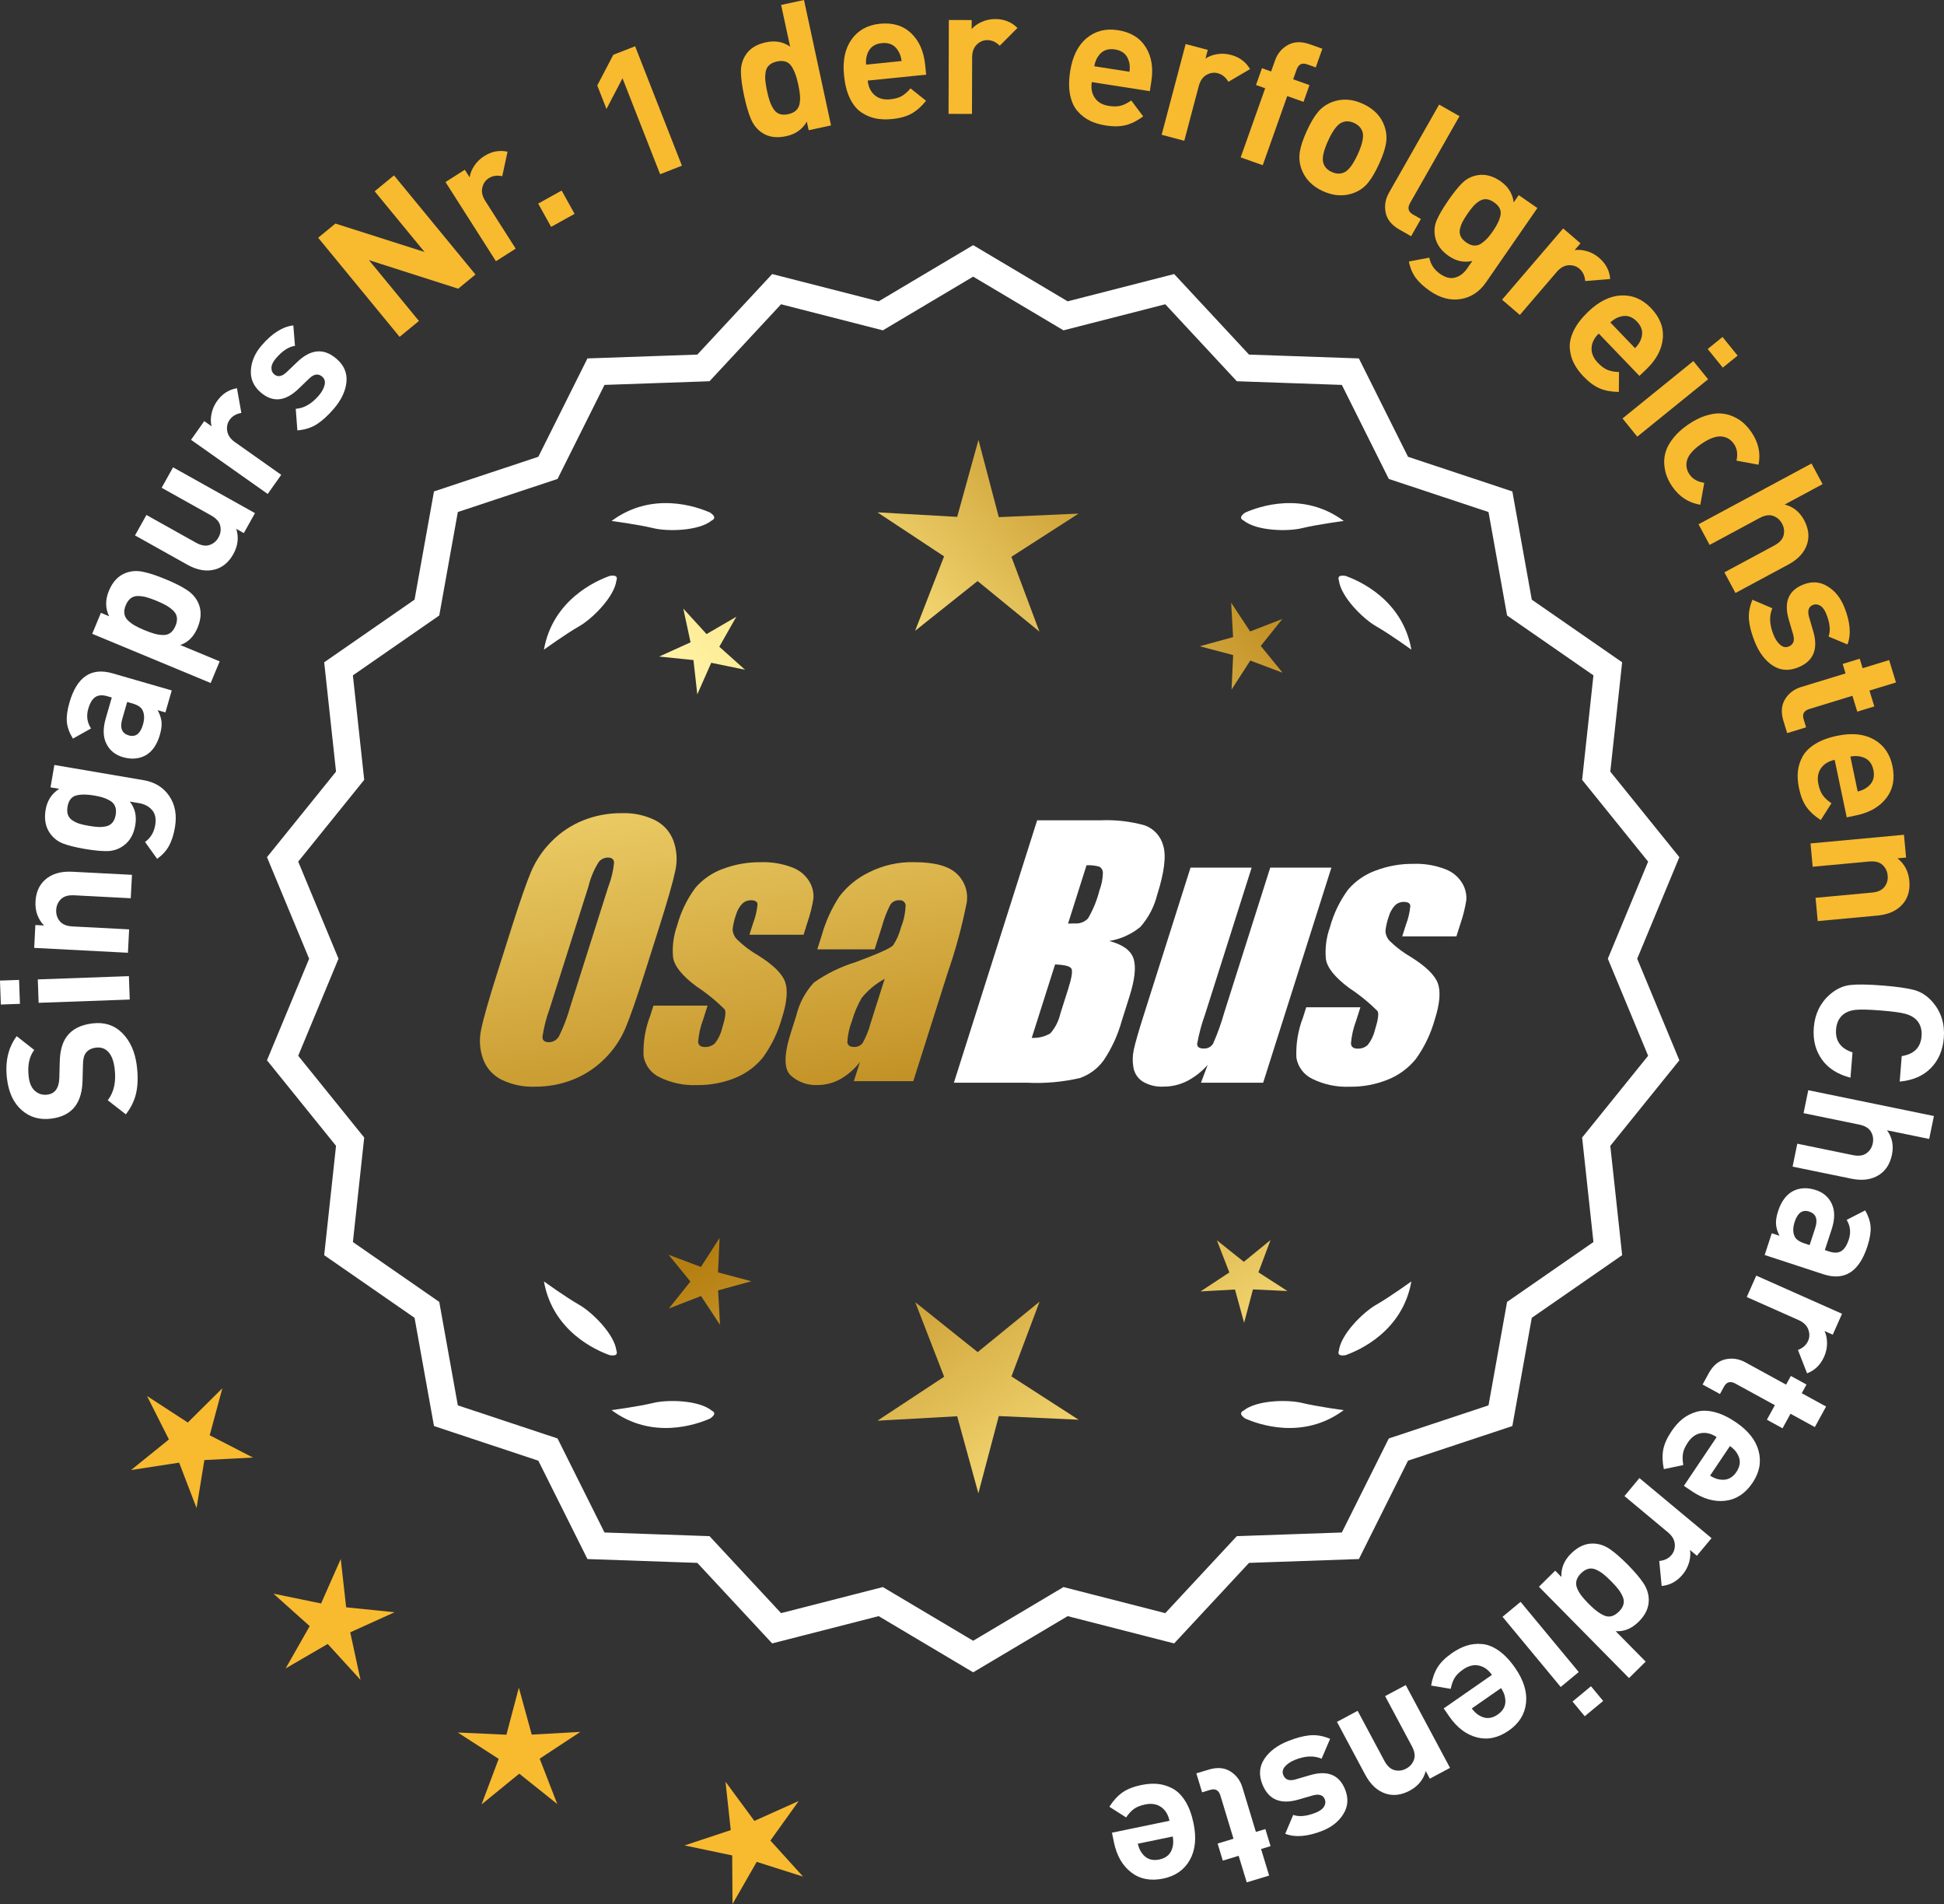 <?xml version="1.0" encoding="UTF-8"?>
<svg xmlns="http://www.w3.org/2000/svg" xmlns:xlink="http://www.w3.org/1999/xlink" id="Layer_2" data-name="Layer 2" viewBox="0 0 172.66 169.076">
  <rect x="0" y="0" width="172.66" height="169.076" fill="#333333" stroke="none"/>
  <defs>
    <style>
      .cls-1 {
        fill: url(#linear-gradient-8);
      }

      .cls-2 {
        fill: url(#linear-gradient-7);
      }

      .cls-3 {
        fill: url(#linear-gradient-5);
      }

      .cls-4 {
        fill: url(#linear-gradient-6);
      }

      .cls-5 {
        fill: url(#linear-gradient-9);
      }

      .cls-6 {
        fill: url(#linear-gradient-4);
      }

      .cls-7 {
        fill: url(#linear-gradient-3);
      }

      .cls-8 {
        fill: url(#linear-gradient-2);
      }

      .cls-9 {
        fill: url(#linear-gradient);
      }

      .cls-10 {
        fill: #f8ba2f;
      }

      .cls-11 {
        stroke: #fff;
        stroke-miterlimit: 10;
        stroke-width: .622px;
      }

      .cls-11, .cls-12 {
        fill: #fff;
      }
    </style>
    <linearGradient id="linear-gradient" x1="112.787" y1="194.756" x2="61.361" y2="112.237" gradientUnits="userSpaceOnUse">
      <stop offset="0" stop-color="#f9df7b"></stop>
      <stop offset=".279" stop-color="#b57e10"></stop>
      <stop offset=".323" stop-color="#c89d38"></stop>
      <stop offset=".417" stop-color="#efda86"></stop>
      <stop offset=".46" stop-color="#fff3a6"></stop>
      <stop offset=".642" stop-color="#f9df7b"></stop>
      <stop offset="1" stop-color="#b57e10"></stop>
    </linearGradient>
    <linearGradient id="linear-gradient-2" x1="126.034" y1="186.5" x2="74.609" y2="103.981" xlink:href="#linear-gradient"></linearGradient>
    <linearGradient id="linear-gradient-3" x1="147.561" y1="173.085" x2="96.136" y2="90.566" xlink:href="#linear-gradient"></linearGradient>
    <linearGradient id="linear-gradient-4" x1="47.349" y1="62.706" x2="79.041" y2="233.724" gradientUnits="userSpaceOnUse">
      <stop offset="0" stop-color="#f9df7b"></stop>
      <stop offset=".279" stop-color="#b57e10"></stop>
      <stop offset=".284" stop-color="#e5c25b"></stop>
      <stop offset=".286" stop-color="#f9df7b"></stop>
      <stop offset=".46" stop-color="#fff3a6"></stop>
      <stop offset=".642" stop-color="#f9df7b"></stop>
      <stop offset="1" stop-color="#b57e10"></stop>
    </linearGradient>
    <linearGradient id="linear-gradient-5" x1="59.857" y1="60.388" x2="91.549" y2="231.407" xlink:href="#linear-gradient-4"></linearGradient>
    <linearGradient id="linear-gradient-6" x1="72.482" y1="58.048" x2="104.174" y2="229.067" xlink:href="#linear-gradient-4"></linearGradient>
    <linearGradient id="linear-gradient-7" x1="51.796" y1="112.107" x2="117.572" y2="51.115" xlink:href="#linear-gradient"></linearGradient>
    <linearGradient id="linear-gradient-8" x1="29.577" y1="88.145" x2="95.353" y2="27.153" xlink:href="#linear-gradient"></linearGradient>
    <linearGradient id="linear-gradient-9" x1="36.633" y1="95.754" x2="102.409" y2="34.762" xlink:href="#linear-gradient"></linearGradient>
  </defs>
  <g id="Layer_1-2" data-name="Layer 1">
    <g>
      <g>
        <polygon class="cls-10" points="19.748 123.274 16.679 126.316 13.057 123.96 15.002 127.818 11.641 130.535 15.912 129.877 17.457 133.913 18.152 129.648 22.467 129.426 18.626 127.447 19.748 123.274"></polygon>
        <polygon class="cls-10" points="30.744 142.724 30.264 138.429 28.519 142.383 24.286 141.512 27.506 144.393 25.37 148.15 29.106 145.977 32.019 149.17 31.107 144.946 35.043 143.162 30.744 142.724"></polygon>
        <polygon class="cls-10" points="47.228 154.027 46.082 149.86 44.977 154.038 40.66 153.84 44.291 156.182 42.77 160.227 46.119 157.496 49.495 160.194 47.934 156.164 51.543 153.787 47.228 154.027"></polygon>
        <polygon class="cls-10" points="68.426 163.434 70.943 159.921 67.001 161.691 64.438 158.211 64.903 162.507 60.802 163.869 65.031 164.755 65.059 169.076 67.208 165.327 71.326 166.637 68.426 163.434"></polygon>
      </g>
      <path class="cls-11" d="M86.434,148.135l-8.345-4.961-9.405,2.409-6.61-7.111-9.703-.338-4.338-8.685-9.214-3.058-1.716-9.556-7.98-5.53,1.046-9.652-6.098-7.554,3.723-8.967-3.723-8.967,6.098-7.554-1.046-9.652,7.98-5.53,1.716-9.556,9.214-3.058,4.338-8.685,9.703-.338,6.61-7.111,9.405,2.409,8.345-4.961,8.345,4.961,9.405-2.409,6.61,7.111,9.703.338,4.338,8.685,9.214,3.058,1.716,9.556,7.98,5.53-1.046,9.652,6.098,7.554-3.723,8.967,3.723,8.967-6.098,7.554,1.046,9.652-7.98,5.53-1.716,9.556-9.214,3.058-4.338,8.685-9.703.338-6.61,7.111-9.405-2.409-8.345,4.961ZM78.364,141.259l8.07,4.797,8.07-4.797,9.095,2.329,6.392-6.877,9.383-.327,4.195-8.399,8.91-2.957,1.659-9.241,7.716-5.348-1.011-9.334,5.897-7.305-3.6-8.671,3.6-8.671-5.897-7.305,1.011-9.334-7.716-5.348-1.659-9.241-8.91-2.957-4.195-8.399-9.383-.327-6.392-6.877-9.095,2.329-8.07-4.797-8.07,4.797-9.095-2.329-6.392,6.877-9.383.327-4.195,8.399-8.91,2.957-1.659,9.241-7.716,5.348,1.011,9.334-5.897,7.305,3.6,8.671-3.6,8.671,5.897,7.305-1.011,9.334,7.716,5.348,1.659,9.241,8.91,2.957,4.195,8.399,9.383.327,6.392,6.877,9.095-2.329Z"></path>
      <g>
        <polygon class="cls-9" points="63.772 112.986 63.913 109.925 62.252 112.5 59.384 111.421 61.32 113.796 59.407 116.19 62.264 115.083 63.95 117.642 63.78 114.582 66.734 113.77 63.772 112.986"></polygon>
        <polygon class="cls-8" points="92.333 115.582 86.834 120.063 81.292 115.635 83.855 122.25 77.931 126.153 85.014 125.759 86.895 132.599 88.71 125.741 95.796 126.066 89.835 122.221 92.333 115.582"></polygon>
        <polygon class="cls-7" points="111.769 112.976 112.848 110.108 110.473 112.044 108.079 110.131 109.186 112.989 106.627 114.674 109.687 114.504 110.499 117.459 111.283 114.496 114.344 114.637 111.769 112.976"></polygon>
      </g>
      <g>
        <path class="cls-12" d="M110.442,125.261c-.114.057-.184.124-.207.201-.001.001-.002.002-.003.003.001 0.0.001 0.0.002.001-.036.131.066.291.35.488,1.179.524,5.149,1.947,8.764-.74,0,0-2.348-.308-3.726-.643-1.249-.304-4.027-.256-5.179.691Z"></path>
        <path class="cls-12" d="M118.902,120.222c0.0.001-0.0.003,0,.004.001-0.0.001-0.0.002-.001.063.12.248.166.589.115,1.217-.428,5.08-2.121,5.862-6.557,0,0-1.918,1.389-3.15,2.091-1.117.637-3.103,2.579-3.29,4.059-.043.12-.049.217-.013.288Z"></path>
      </g>
      <g>
        <path class="cls-12" d="M63.223,125.261c.114.057.184.124.207.201.001.001.002.002.003.003-.001 0-.001 0-.002.001.036.131-.066.291-.35.488-1.179.524-5.149,1.947-8.764-.74,0,0,2.348-.308,3.726-.643,1.249-.304,4.027-.256,5.179.691Z"></path>
        <path class="cls-12" d="M54.763,120.222c-0.0.001 0.0.003,0,.004-.001-0-.001-0-.002-.001-.063.12-.248.166-.589.115-1.217-.428-5.08-2.121-5.862-6.557,0,0,1.918,1.389,3.15,2.091,1.117.637,3.103,2.579,3.29,4.059.043.12.049.217.013.288Z"></path>
      </g>
      <g>
        <path class="cls-12" d="M63.223,46.213c.114-.057.184-.124.207-.201.001-.001.002-.002.003-.003-.001-0-.001-0-.002-.001.036-.131-.066-.291-.35-.488-1.179-.524-5.149-1.947-8.764.74,0,0,2.348.308,3.726.643,1.249.304,4.027.256,5.179-.691Z"></path>
        <path class="cls-12" d="M54.763,51.251c-0-.001 0-.003,0-.004-.001 0-.001 0-.002.001-.063-.12-.248-.166-.589-.115-1.217.428-5.08,2.121-5.862,6.557,0,0,1.918-1.389,3.15-2.091,1.117-.637,3.103-2.579,3.29-4.059.043-.12.049-.217.013-.288Z"></path>
      </g>
      <g>
        <path class="cls-12" d="M110.442,46.213c-.114-.057-.184-.124-.207-.201-.001-.001-.002-.002-.003-.003.001-0.0.001-0.0.002-.001-.036-.131.066-.291.35-.488,1.179-.524,5.149-1.947,8.764.74,0,0-2.348.308-3.726.643-1.249.304-4.027.256-5.179-.691Z"></path>
        <path class="cls-12" d="M118.902,51.251c0-.001-0-.003,0-.004.001 0.0.001 0.0.002.001.063-.12.248-.166.589-.115,1.217.428,5.08,2.121,5.862,6.557,0,0-1.918-1.389-3.15-2.091-1.117-.637-3.103-2.579-3.29-4.059-.043-.12-.049-.217-.013-.288Z"></path>
      </g>
      <g id="Group_4" data-name="Group 4">
        <g id="Group_1" data-name="Group 1">
          <path id="Path_1" data-name="Path 1" class="cls-6" d="M57.275,86.343c-.743,2.341-1.321,3.999-1.734,4.975-.429.998-1.045,1.904-1.814,2.67-.793.803-1.741,1.435-2.787,1.858-1.09.438-2.256.658-3.431.648-1.017.039-2.027-.171-2.945-.611-.769-.376-1.363-1.035-1.657-1.839-.308-.854-.365-1.778-.165-2.663.198-.958.677-2.638,1.438-5.039l1.265-3.987c.743-2.341,1.321-3.999,1.734-4.975.429-.998,1.045-1.904,1.814-2.67.793-.803,1.741-1.435,2.787-1.858,1.091-.437,2.256-.656,3.431-.646,1.017-.039,2.027.171,2.945.611.768.377,1.362,1.036,1.657,1.84.308.854.365,1.778.165,2.663-.198.958-.677,2.637-1.438,5.037l-1.266,3.986ZM54.049,78.685c.255-.669.42-1.369.49-2.082-.014-.303-.197-.454-.548-.454-.305.003-.593.136-.794.366-.426.665-.737,1.397-.922,2.166l-3.456,10.883c-.3.811-.515,1.65-.64,2.506,0,.319.194.476.565.476.383-.001.734-.212.915-.548.408-.836.739-1.708.988-2.604l3.398-10.71.003.003Z"></path>
          <path id="Path_2" data-name="Path 2" class="cls-3" d="M71.372,83.002h-4.81l.329-1.035c.208-.538.339-1.102.391-1.676-.018-.234-.216-.351-.592-.351-.295-.003-.578.115-.785.325-.254.277-.438.611-.538.973-.15.416-.25.849-.298,1.289.015.339.158.661.399.9.569.552,1.206,1.031,1.894,1.425,1.317.827,2.106,1.604,2.367,2.33.259.728.172,1.789-.271,3.182-.35,1.263-.919,2.454-1.683,3.518-.654.81-1.504,1.439-2.469,1.829-1.077.439-2.23.656-3.393.64-1.148.051-2.29-.186-3.322-.691-.755-.353-1.289-1.052-1.43-1.873-.055-1.217.143-2.433.582-3.57l.293-.922h4.808l-.384,1.21c-.246.642-.398,1.316-.454,2.001.022.307.216.461.574.461.33.02.655-.092.903-.311.308-.381.527-.826.64-1.302.289-.911.373-1.482.251-1.712-.764-.766-1.605-1.451-2.509-2.045-1.291-.958-1.987-1.829-2.088-2.612-.083-.943.039-1.893.359-2.784.329-1.218.883-2.363,1.634-3.376.659-.761,1.503-1.338,2.45-1.676,1.062-.401,2.19-.6,3.325-.589.978-.037,1.953.127,2.864.483.631.24,1.16.689,1.498,1.273.258.444.376.955.34,1.467-.114.719-.291,1.427-.53,2.114l-.348,1.111v-.008Z"></path>
          <path id="Path_3" data-name="Path 3" class="cls-4" d="M77.683,84.301h-5.095l.406-1.28c.343-1.213.869-2.366,1.559-3.42.686-.899,1.573-1.626,2.59-2.122,1.245-.636,2.629-.953,4.027-.922,1.836,0,3.11.347,3.822,1.042.696.657,1.021,1.616.867,2.561-.422,2.122-.99,4.212-1.701,6.255l-3.043,9.588h-5.279l.542-1.701c-.481.626-1.083,1.149-1.771,1.536-.626.339-1.326.515-2.038.512-.862.033-1.703-.275-2.341-.856-.611-.57-.611-1.82,0-3.75l.498-1.571c.264-1.09.8-2.096,1.558-2.923,1.131-.798,2.383-1.411,3.707-1.814,2.019-.75,3.134-1.252,3.343-1.508.313-.488.546-1.023.691-1.584.247-.621.386-1.28.41-1.948-.017-.269-.248-.473-.517-.457-.011.001-.021.002-.032.003-.317-.024-.622.121-.805.381-.322.631-.577,1.295-.761,1.979l-.638,1.997ZM78.574,86.92c-.793.427-1.493,1.009-2.056,1.712-.356.627-.637,1.293-.838,1.986-.24.612-.383,1.257-.424,1.913.033.285.223.432.582.432.297.022.586-.104.772-.337.316-.559.557-1.156.717-1.778l1.247-3.928Z"></path>
        </g>
        <g id="Group_3" data-name="Group 3">
          <path id="Path_7" data-name="Path 7" class="cls-12" d="M92.11,72.84h5.641c1.319-.059,2.639.092,3.91.446.817.29,1.437.967,1.654,1.807.278.907.098,2.367-.542,4.379-.264,1.057-.78,2.035-1.503,2.849-.794.644-1.742,1.07-2.751,1.236,1.207.319,1.928.841,2.162,1.576s.11,1.862-.373,3.376l-.684,2.162c-.345,1.246-.89,2.429-1.613,3.501-.526.72-1.258,1.262-2.1,1.554-1.523.352-3.088.492-4.649.417h-6.541l7.396-23.304h-.007ZM93.709,85.638l-2.073,6.522c.579.032,1.154-.108,1.654-.402.44-.507.747-1.115.893-1.771l.691-2.173c.318-.999.411-1.603.278-1.814-.132-.212-.611-.329-1.445-.359l.003-.004ZM96.503,76.829l-1.642,5.183c.245-.011.435-.014.57-.014.446.042.887-.119,1.2-.44.459-.785.804-1.631,1.024-2.513.188-.49.289-1.008.3-1.532.004-.229-.116-.442-.314-.556-.368-.102-.75-.144-1.131-.126l-.007-.002Z"></path>
          <path id="Path_8" data-name="Path 8" class="cls-12" d="M118.25,77.043l-6.061,19.1h-5.523l.596-1.588c-.519.596-1.147,1.088-1.851,1.449-.638.318-1.342.484-2.056.483-.66.041-1.318-.12-1.885-.461-.422-.281-.712-.723-.801-1.222-.094-.527-.084-1.068.03-1.591.114-.552.428-1.65.951-3.288l4.09-12.884h5.428l-4.126,12.997c-.313.861-.551,1.747-.713,2.648,0,.278.183.417.56.417.344.031.676-.137.856-.432.396-.901.729-1.829.995-2.776l4.079-12.854h5.428l.003.003Z"></path>
          <path id="Path_9" data-name="Path 9" class="cls-12" d="M129.351,83.148h-4.81l.329-1.035c.208-.538.339-1.102.391-1.676-.018-.234-.216-.351-.592-.351-.295-.003-.578.115-.784.325-.254.277-.438.611-.538.973-.15.416-.249.848-.297,1.287.015.339.158.661.399.9.569.553,1.205,1.032,1.893,1.426,1.317.827,2.106,1.604,2.367,2.33.259.728.172,1.789-.271,3.182-.35,1.263-.919,2.454-1.683,3.518-.654.809-1.504,1.439-2.469,1.829-1.077.439-2.23.656-3.393.64-1.148.051-2.29-.186-3.322-.691-.755-.353-1.289-1.052-1.43-1.873-.055-1.217.143-2.433.582-3.57l.293-.922h4.81l-.384,1.211c-.246.642-.398,1.316-.454,2.001.022.307.216.461.574.461.33.02.655-.092.903-.311.308-.381.527-.826.64-1.302.289-.911.373-1.482.251-1.712-.764-.766-1.605-1.451-2.509-2.045-1.291-.958-1.987-1.829-2.088-2.612-.083-.943.039-1.893.359-2.784.329-1.218.883-2.363,1.634-3.376.659-.761,1.503-1.338,2.45-1.676,1.062-.401,2.19-.6,3.325-.589.978-.037,1.953.127,2.864.483.632.239,1.163.689,1.503,1.273.258.444.376.955.34,1.467-.114.719-.291,1.427-.53,2.114l-.351,1.108-.004-.005Z"></path>
        </g>
      </g>
      <g>
        <path class="cls-12" d="M8.195,90.876c1.069-.135,1.958.151,2.665.857.707.707,1.137,1.675,1.292,2.902.112.899.098,1.691-.049,2.376-.145.686-.453,1.331-.925,1.938l-1.608-1.249c.556-.715.76-1.659.61-2.834-.081-.656-.267-1.141-.554-1.454-.286-.313-.657-.441-1.111-.385-.393.05-.689.205-.893.468-.166.225-.25.579-.253,1.063l-.037,1.375c-.019.97-.238,1.739-.661,2.309-.461.606-1.168.97-2.12,1.09-1.027.129-1.9-.121-2.619-.752-.719-.629-1.154-1.548-1.306-2.754-.191-1.524.094-2.796.858-3.817l1.557,1.224c-.452.595-.615,1.399-.486,2.416.07.561.259.973.566,1.234.307.263.667.368,1.08.315.339-.042.595-.182.77-.419.191-.271.292-.634.299-1.086l.037-1.375c.016-.98.222-1.737.617-2.271.467-.649,1.224-1.04,2.271-1.172Z"></path>
        <path class="cls-12" d="M1.694,87.012l.077,2.126-1.695.062-.076-2.127,1.694-.061ZM11.448,86.678l.075,2.078-8.092.291-.073-2.079,8.09-.29Z"></path>
        <path class="cls-12" d="M11.721,77.683l-.108,2.078-5.033-.262c-.521-.027-.913.089-1.172.348s-.398.575-.417.947c-.021.384.085.718.316,1.002.23.284.607.44,1.13.468l5.032.261-.107,2.077-8.325-.433.105-2.029.768.04c-.548-.573-.8-1.28-.757-2.122.043-.819.323-1.462.839-1.927.593-.535,1.396-.776,2.408-.724l5.321.275Z"></path>
        <path class="cls-12" d="M12.746,69.274c.998.17,1.76.639,2.284,1.404.524.765.694,1.694.507,2.788-.11.652-.284,1.196-.521,1.632-.235.436-.589.824-1.059,1.166l-1.075-1.497c.494-.36.796-.86.904-1.502.097-.567.002-1.014-.282-1.339-.287-.324-.665-.526-1.139-.607l-.837-.143c.464.588.626,1.286.487,2.096-.139.82-.492,1.432-1.059,1.832-.418.297-.881.453-1.386.471-.506.016-1.18-.048-2.021-.19-.841-.144-1.495-.306-1.961-.489-.467-.182-.849-.482-1.146-.9-.401-.566-.531-1.265-.39-2.096.138-.81.541-1.428,1.209-1.855l-.773-.131.34-1.987,7.917,1.349ZM8.358,70.637c-.662-.112-1.197-.112-1.607.003-.408.113-.659.444-.752.991-.05.294-.036.543.043.745.079.203.221.368.427.495s.416.223.633.286c.217.064.481.123.798.177s.586.087.812.098c.225.012.454-.006.69-.053.234-.046.427-.154.574-.324.148-.169.247-.401.297-.696.051-.294.034-.546-.05-.755-.083-.209-.228-.374-.435-.496-.206-.121-.417-.217-.633-.286s-.481-.131-.797-.185Z"></path>
        <path class="cls-12" d="M15.254,61.308l-.563,1.952-.692-.2c.197.357.312.698.346,1.024s-.014.715-.145,1.165c-.257.892-.689,1.506-1.297,1.841-.589.308-1.251.354-1.99.142-.676-.195-1.164-.591-1.464-1.188-.3-.597-.318-1.347-.058-2.249l.537-1.859-.4-.115c-.441-.127-.794-.102-1.062.076-.268.178-.478.528-.629,1.051-.18.625-.098,1.204.248,1.737l-1.608.9c-.318-.514-.497-1.007-.539-1.479-.041-.473.036-1.047.231-1.724.657-2.274,1.928-3.14,3.813-2.596l5.272,1.522ZM11.726,62.454l-.43-.125-.439,1.522c-.229.789-.034,1.272.58,1.449.605.175,1.024-.143,1.258-.952.151-.522.136-.954-.043-1.295-.114-.255-.424-.455-.926-.6Z"></path>
        <path class="cls-12" d="M14.708,51.433c.799.331,1.434.652,1.904.963.472.312.81.707,1.016,1.185.278.636.252,1.353-.078,2.15-.332.798-.846,1.312-1.542,1.543l3.502,1.454-.798,1.921-10.521-4.369.772-1.862.726.301c-.342-.707-.348-1.46-.017-2.258.332-.799.82-1.322,1.469-1.574.483-.191,1.001-.229,1.555-.115.554.113,1.224.334,2.012.662ZM14.771,53.763c-.219-.126-.507-.263-.86-.41-.355-.146-.654-.254-.898-.32s-.491-.103-.742-.109c-.252-.006-.47.06-.653.197-.184.137-.333.344-.448.619s-.155.527-.123.755c.033.228.14.428.322.601.183.174.382.324.601.449.22.126.507.263.862.41.354.146.653.254.897.32.243.066.493.104.75.112.257.009.477-.056.661-.193.184-.137.333-.344.447-.619.114-.276.155-.527.123-.755-.033-.228-.143-.429-.329-.604s-.39-.327-.609-.452Z"></path>
        <path class="cls-12" d="M22.646,45.565l-.991,1.773-.67-.374c.236.756.149,1.502-.261,2.237-.401.717-.937,1.17-1.603,1.358-.77.218-1.596.079-2.481-.415l-4.65-2.601,1.015-1.815,4.399,2.459c.457.256.858.324,1.204.207.348-.118.612-.34.794-.666.188-.335.24-.681.159-1.038s-.351-.663-.807-.919l-4.398-2.459,1.015-1.815,7.275,4.067Z"></path>
        <path class="cls-12" d="M21.046,34.472l.39,2.194c-.461.079-.809.284-1.042.615-.204.288-.274.62-.213.996.061.376.292.706.692.988l4.104,2.898-1.2,1.699-6.81-4.809,1.174-1.66.651.462c-.085-.322-.089-.688-.01-1.096.079-.407.241-.785.489-1.134.454-.645,1.046-1.03,1.774-1.155Z"></path>
        <path class="cls-12" d="M29.882,31.854c.671.577.967,1.268.888,2.071-.079.805-.458,1.599-1.132,2.383-.501.582-.992,1.031-1.476,1.348-.484.316-1.066.504-1.751.562l-.144-1.918c.73-.047,1.412-.438,2.045-1.175.264-.307.436-.617.515-.929.078-.312.008-.562-.21-.75-.348-.3-.733-.244-1.156.166l-.974.936c-1.164,1.108-2.277,1.207-3.336.295-.631-.542-.92-1.203-.868-1.982.051-.779.368-1.508.952-2.188.926-1.075,1.864-1.668,2.817-1.777l.147,1.816c-.555.071-1.116.439-1.688,1.102-.257.3-.391.574-.402.825-.011.25.068.448.237.595.315.271.686.209,1.109-.186l.952-.911c1.2-1.148,2.357-1.243,3.474-.283Z"></path>
        <path class="cls-10" d="M42.229,24.375l-1.533,1.26-7.927-2.536,4.44,5.401-1.718,1.411-7.233-8.8,1.532-1.26,7.916,2.523-4.431-5.389,1.718-1.412,7.235,8.801Z"></path>
        <path class="cls-10" d="M45.079,13.469l-.471,2.179c-.457-.102-.856-.043-1.198.175-.297.188-.487.469-.574.84-.086.371.003.764.266,1.178l2.7,4.237-1.754,1.117-4.479-7.03,1.714-1.092.43.675c.043-.33.177-.669.404-1.017.229-.348.521-.636.882-.865.665-.424,1.358-.556,2.081-.396Z"></path>
        <path class="cls-10" d="M51.033,18.989l-2.084,1.157-1.149-2.069,2.084-1.158,1.149,2.07Z"></path>
        <path class="cls-10" d="M60.566,14.712l-1.936.76-3.341-8.521-1.424,2.725-.818-2.086,1.425-2.724,1.937-.759,4.157,10.605Z"></path>
        <path class="cls-10" d="M73.809,11.136l-1.985.429-.165-.767c-.388.684-.999,1.115-1.833,1.295-.855.186-1.57.083-2.145-.307-.434-.288-.762-.691-.982-1.212-.222-.52-.423-1.201-.604-2.046-.18-.834-.276-1.533-.289-2.099-.013-.564.119-1.067.396-1.509.362-.592.968-.979,1.812-1.16.834-.181,1.555-.052,2.162.385l-.8-3.707,2.033-.438,2.401,11.136ZM70.895,7.492c-.163-.761-.38-1.319-.647-1.677-.269-.356-.684-.475-1.246-.354-.292.063-.522.173-.69.329-.169.156-.272.359-.311.607-.04.249-.049.499-.027.751.022.251.074.564.154.94.081.375.164.682.248.92.083.239.195.466.334.681.14.216.317.36.535.434s.473.078.765.015.522-.173.69-.329.274-.359.318-.608c.045-.25.056-.506.031-.769-.023-.262-.075-.575-.154-.94Z"></path>
        <path class="cls-10" d="M82.256,6.631l-5.188.524c.056.552.259.981.613,1.289.353.308.814.432,1.388.374.425-.043.766-.139,1.024-.288.258-.149.517-.376.776-.682l1.38,1.1c-.399.501-.825.879-1.276,1.134-.45.254-1.032.418-1.743.489-.53.054-1.019.036-1.461-.054-.442-.089-.865-.269-1.269-.539-.402-.271-.739-.681-1.008-1.232-.271-.552-.446-1.231-.528-2.038-.135-1.326.09-2.396.672-3.211.583-.815,1.421-1.277,2.514-1.388,1.136-.115,2.06.164,2.771.837.711.674,1.127,1.61,1.248,2.81l.088.875ZM80.076,5.42c-.047-.359-.142-.65-.281-.872-.312-.547-.803-.787-1.472-.72s-1.102.4-1.299.999c-.093.246-.126.55-.101.911l3.152-.318Z"></path>
        <path class="cls-10" d="M90.366,2.482l-1.572,1.579c-.331-.331-.698-.498-1.103-.499-.353-.001-.665.132-.938.397-.271.266-.409.645-.41,1.135l-.015,5.023-2.08-.006.024-8.336,2.031.006-.002.801c.215-.256.511-.468.891-.638.378-.169.781-.254,1.208-.253.788.003,1.444.266,1.966.79Z"></path>
        <path class="cls-10" d="M102.124,8.095l-5.153-.805c-.086.548.003,1.016.268,1.401.263.387.679.625,1.249.714.421.065.775.06,1.062-.021.287-.078.596-.233.923-.463l1.059,1.412c-.513.385-1.021.643-1.522.774-.501.133-1.104.144-1.81.033-.527-.082-.994-.223-1.401-.421-.405-.198-.77-.479-1.09-.843-.321-.363-.543-.846-.665-1.447-.122-.603-.12-1.304.005-2.105.206-1.317.693-2.296,1.463-2.938.771-.641,1.697-.876,2.783-.706,1.128.176,1.949.68,2.468,1.511.519.832.684,1.843.497,3.033l-.135.869ZM100.32,6.372c.045-.36.027-.665-.052-.915-.163-.608-.577-.965-1.241-1.068-.665-.104-1.168.109-1.509.639-.152.214-.262.499-.328.855l3.13.489Z"></path>
        <path class="cls-10" d="M111.024,6.136l-1.921,1.13c-.234-.404-.549-.658-.939-.763-.342-.09-.677-.04-1.008.147-.331.188-.56.521-.685.994l-1.286,4.856-2.011-.532,2.132-8.058,1.965.52-.205.773c.272-.193.613-.323,1.023-.392.409-.068.82-.048,1.232.062.763.202,1.331.622,1.702,1.262Z"></path>
        <path class="cls-10" d="M115.777,9.046l-1.448-.514-2.176,6.138-1.961-.694,2.177-6.139-.815-.288.529-1.493.814.289.348-.98c.217-.613.601-1.071,1.149-1.375.55-.303,1.195-.323,1.939-.06l1.116.396-.588,1.659-.77-.272c-.452-.16-.763-.004-.93.468l-.306.86,1.448.513-.528,1.493Z"></path>
        <path class="cls-10" d="M122.486,14.555c-.332.728-.662,1.29-.99,1.686-.327.396-.733.688-1.219.877-.885.346-1.812.298-2.783-.146-.96-.438-1.6-1.105-1.917-2.002-.171-.5-.213-1.003-.128-1.51.084-.506.29-1.118.619-1.837.327-.718.653-1.272.979-1.663.324-.391.731-.686,1.222-.885.885-.346,1.807-.3,2.769.139.989.452,1.634,1.122,1.933,2.009.17.5.213,1.001.131,1.503-.083.501-.288,1.111-.615,1.829ZM120.595,13.69c.43-.94.562-1.619.4-2.033-.122-.325-.366-.571-.735-.74-.358-.164-.701-.186-1.025-.063-.42.148-.845.693-1.274,1.634-.435.951-.571,1.634-.407,2.048.119.325.36.569.719.733.37.169.716.192,1.042.071.42-.148.847-.698,1.281-1.649Z"></path>
        <path class="cls-10" d="M125.329,20.976l-1.03-.585c-.695-.396-1.105-.898-1.229-1.51-.125-.611-.026-1.199.295-1.765l4.454-7.83,1.809,1.029-4.392,7.718c-.248.436-.159.775.268,1.018l.696.396-.87,1.529Z"></path>
        <path class="cls-10" d="M131.979,25.077c-.577.833-1.323,1.325-2.238,1.477-.916.152-1.829-.088-2.741-.719-.546-.377-.964-.764-1.26-1.162-.293-.399-.497-.884-.608-1.453l1.812-.342c.117.6.442,1.084.979,1.455.473.327.918.431,1.333.309.414-.121.759-.38,1.03-.774l.484-.697c-.729.171-1.431.022-2.105-.444-.684-.474-1.088-1.052-1.213-1.734-.093-.504-.039-.989.16-1.455s.541-1.049,1.026-1.751c.485-.701.908-1.226,1.271-1.571.362-.346.796-.564,1.301-.657.683-.124,1.37.054,2.063.533.675.467,1.066,1.094,1.171,1.88l.445-.646,1.658,1.147-4.568,6.605ZM132.598,20.525c.384-.553.609-1.039.679-1.458.067-.419-.125-.786-.581-1.102-.244-.17-.477-.262-.693-.276-.219-.014-.427.046-.63.179-.202.132-.378.283-.526.452-.15.169-.315.386-.498.648-.181.263-.324.494-.431.693-.104.199-.188.416-.244.648-.057.233-.04.452.051.658s.26.393.505.563c.246.17.481.261.705.273.225.013.437-.049.635-.185.197-.136.373-.286.525-.452.154-.166.322-.381.504-.644Z"></path>
        <path class="cls-10" d="M143.014,24.774l-2.222.183c-.035-.467-.206-.831-.514-1.096-.268-.229-.592-.33-.972-.306-.381.026-.729.225-1.05.598l-3.269,3.814-1.579-1.354,5.425-6.329,1.542,1.322-.521.607c.329-.056.692-.025,1.091.092.399.117.76.314,1.084.592.6.514.928,1.139.983,1.876Z"></path>
        <path class="cls-10" d="M145.61,33.38l-3.614-3.761c-.399.385-.612.811-.637,1.277-.023.468.163.909.562,1.324.296.308.583.517.858.628.277.111.615.175,1.016.189l-.013,1.766c-.641-.006-1.2-.107-1.68-.305-.479-.198-.967-.555-1.462-1.07-.369-.385-.655-.779-.859-1.183-.203-.403-.322-.848-.357-1.331-.036-.483.08-1.002.347-1.555.268-.553.694-1.11,1.278-1.672.961-.924,1.941-1.408,2.942-1.452,1.001-.045,1.881.329,2.644,1.121.79.823,1.141,1.722,1.05,2.697-.092.975-.571,1.88-1.44,2.716l-.635.609ZM145.218,30.917c.255-.26.425-.513.513-.76.239-.584.124-1.117-.341-1.602-.466-.485-.995-.62-1.588-.405-.251.078-.511.239-.778.482l2.194,2.284Z"></path>
        <path class="cls-10" d="M145.416,38.774l-1.31-1.617,6.292-5.096,1.31,1.617-6.292,5.096ZM153.011,32.644l-1.34-1.653,1.319-1.068,1.339,1.654-1.318,1.067Z"></path>
        <path class="cls-10" d="M151.016,44.821c-1.034-.168-1.866-.709-2.495-1.623-.2-.289-.36-.594-.481-.911-.122-.318-.196-.671-.226-1.06-.026-.389.019-.773.14-1.154.119-.38.345-.777.675-1.192.329-.415.762-.807,1.298-1.175.536-.369,1.058-.634,1.562-.793.506-.16.955-.227,1.35-.2.394.027.769.121,1.126.283.358.162.661.357.91.588.248.23.474.49.673.78.635.922.848,1.89.637,2.901l-1.957-.361c.13-.582.057-1.075-.222-1.479-.278-.405-.651-.627-1.119-.668-.492-.037-1.086.184-1.779.661-.703.484-1.125.962-1.267,1.435-.128.452-.055.88.223,1.284.279.403.714.648,1.303.735l-.349,1.948Z"></path>
        <path class="cls-10" d="M154.139,52.654l-.985-1.832,4.439-2.387c.461-.247.734-.549.821-.905.088-.355.043-.697-.135-1.026-.181-.339-.444-.569-.789-.692s-.747-.062-1.209.186l-4.438,2.388-.985-1.832,10.034-5.396.985,1.832-3.368,1.811c.755.188,1.329.648,1.724,1.381.389.724.482,1.418.283,2.082-.23.766-.792,1.389-1.685,1.868l-4.692,2.523Z"></path>
        <path class="cls-10" d="M159.7,59.266c-.822.33-1.572.275-2.249-.165-.677-.441-1.207-1.142-1.595-2.102-.286-.712-.46-1.355-.516-1.93-.059-.575.041-1.179.305-1.813l1.769.755c-.294.67-.259,1.455.103,2.355.15.377.347.671.588.885.241.213.496.267.763.159.426-.171.554-.539.384-1.104l-.382-1.294c-.448-1.545-.023-2.577,1.272-3.099.771-.311,1.491-.264,2.16.141.668.404,1.169,1.021,1.503,1.853.53,1.316.624,2.423.282,3.318l-1.679-.704c.19-.525.122-1.194-.203-2.005-.147-.367-.33-.612-.547-.738-.217-.125-.429-.146-.637-.062-.387.155-.502.512-.347,1.07l.371,1.266c.469,1.593.019,2.665-1.346,3.214Z"></path>
        <path class="cls-10" d="M158.731,65.1l-.333-1.087c-.23-.755-.183-1.396.147-1.927.327-.53.803-.891,1.425-1.081l3.947-1.209-.258-.841,1.516-.464.257.842,2.355-.722.609,1.989-2.356.721.432,1.408-1.515.463-.431-1.407-3.825,1.171c-.479.147-.648.449-.508.909l.22.719-1.683.516Z"></path>
        <path class="cls-10" d="M164.021,72.579l-1.072-5.105c-.542.114-.947.363-1.217.746-.268.383-.343.857-.226,1.421.089.417.221.747.396.987.176.241.429.475.76.699l-.946,1.49c-.541-.345-.961-.728-1.264-1.149-.301-.422-.523-.982-.671-1.682-.109-.522-.144-1.009-.102-1.458.041-.45.175-.89.402-1.319.226-.429.598-.807,1.118-1.134.52-.327,1.176-.573,1.97-.74,1.305-.273,2.393-.164,3.266.328.872.493,1.42,1.277,1.646,2.353.235,1.116.056,2.064-.54,2.843-.594.779-1.481,1.292-2.66,1.539l-.86.182ZM164.994,70.282c.353-.085.632-.209.838-.372.51-.369.696-.882.559-1.54-.138-.657-.515-1.053-1.131-1.185-.255-.066-.56-.068-.916-.004l.65,3.101Z"></path>
        <path class="cls-10" d="M161.444,81.792l-.192-2.07,5.019-.465c.52-.049.89-.22,1.109-.513.22-.294.312-.627.277-.998-.036-.383-.188-.697-.457-.946-.271-.248-.665-.348-1.186-.3l-5.019.465-.191-2.071,8.3-.769.188,2.023-.765.07c.623.489.975,1.152,1.053,1.991.076.818-.109,1.494-.553,2.028-.511.614-1.271.97-2.279,1.062l-5.305.491Z"></path>
        <path class="cls-12" d="M164.354,95.694c-1.143-.293-1.993-.837-2.551-1.63-.558-.794-.794-1.732-.707-2.817.096-1.212.574-2.195,1.438-2.951.562-.479,1.159-.757,1.791-.829.631-.073,1.59-.059,2.878.043,1.286.103,2.236.239,2.849.411.612.171,1.157.538,1.638,1.101.733.882,1.051,1.929.954,3.142-.086,1.084-.467,1.975-1.142,2.67-.677.695-1.602,1.098-2.776,1.208l.179-2.265c1.095-.17,1.682-.76,1.763-1.771.047-.606-.112-1.095-.479-1.466-.229-.232-.548-.405-.963-.518-.413-.113-1.146-.212-2.198-.295-1.054-.084-1.793-.102-2.219-.056-.427.046-.771.166-1.031.359-.421.31-.655.767-.704,1.373-.079,1.021.406,1.701,1.46,2.042l-.179,2.248Z"></path>
        <path class="cls-12" d="M159.212,103.594l.418-2.037,4.937,1.013c.512.105.916.05,1.212-.168.294-.217.479-.508.554-.874.078-.376.023-.722-.162-1.038-.186-.315-.534-.525-1.047-.631l-4.938-1.014.419-2.037,11.159,2.291-.419,2.037-3.745-.77c.46.628.604,1.35.438,2.165-.166.804-.539,1.397-1.118,1.779-.667.44-1.496.559-2.489.354l-5.219-1.071Z"></path>
        <path class="cls-12" d="M156.732,111.439l.633-1.931.683.225c-.183-.363-.286-.709-.308-1.036s.04-.714.187-1.159c.289-.882.742-1.48,1.361-1.793.6-.287,1.264-.311,1.993-.071.67.219,1.143.632,1.421,1.24.278.606.271,1.356-.021,2.249l-.603,1.84.396.129c.437.143.791.13,1.064-.038.274-.169.495-.511.665-1.028.203-.618.142-1.2-.187-1.744l1.641-.844c.3.524.463,1.023.486,1.498.023.474-.073,1.045-.292,1.714-.738,2.251-2.039,3.07-3.903,2.459l-5.216-1.709ZM160.299,110.42l.426.14.493-1.506c.257-.78.08-1.271-.528-1.47-.599-.196-1.028.106-1.29.907-.17.518-.172.949-.005,1.296.107.259.407.47.904.633Z"></path>
        <path class="cls-12" d="M160.499,121.948l-.811-2.076c.437-.168.736-.437.901-.807.144-.322.147-.661.015-1.019-.133-.356-.423-.635-.872-.834l-4.591-2.041.845-1.9,7.617,3.387-.824,1.856-.731-.325c.147.299.222.656.224,1.071.003.415-.083.818-.258,1.208-.32.722-.825,1.214-1.515,1.479Z"></path>
        <path class="cls-12" d="M151.219,122.94l.544-.996c.38-.693.873-1.106,1.482-1.241.608-.135,1.198-.046,1.77.266l3.621,1.982.422-.772,1.39.762-.422.771,2.161,1.183-.998,1.825-2.161-1.184-.708,1.291-1.39-.76.708-1.292-3.509-1.92c-.44-.241-.775-.151-1.007.271l-.36.659-1.543-.845Z"></path>
        <path class="cls-12" d="M149.558,131.938l2.909-4.329c-.461-.31-.921-.427-1.383-.352-.461.075-.854.353-1.174.83-.239.354-.383.679-.433.973s-.04.638.029,1.032l-1.728.361c-.131-.628-.15-1.196-.059-1.706.093-.511.338-1.062.737-1.655.297-.442.621-.806.973-1.09.353-.284.761-.495,1.226-.633.465-.137.996-.134,1.594.011.597.145,1.231.442,1.904.895,1.106.744,1.787,1.601,2.043,2.568.255.968.076,1.908-.537,2.82-.636.947-1.44,1.479-2.413,1.598-.974.117-1.959-.16-2.959-.832l-.73-.491ZM151.881,131.033c.308.193.592.307.852.341.621.108,1.119-.116,1.494-.674.374-.558.395-1.104.06-1.637-.13-.229-.343-.448-.637-.66l-1.769,2.63Z"></path>
        <path class="cls-12" d="M147.584,140.828l-.215-2.219c.467-.043.829-.22,1.088-.53.226-.271.322-.596.292-.976-.031-.38-.235-.727-.612-1.041l-3.859-3.215,1.329-1.599,6.406,5.335-1.3,1.562-.615-.512c.061.327.035.691-.075,1.092-.112.399-.304.764-.577,1.092-.505.606-1.126.943-1.861,1.011Z"></path>
        <path class="cls-12" d="M136.683,140.897l1.446-1.427.551.559c-.039-.785.245-1.478.853-2.076.622-.614,1.28-.911,1.974-.892.521.011,1.015.177,1.48.497.464.319,1,.787,1.606,1.402.6.608,1.057,1.146,1.37,1.616.312.47.472.965.476,1.486.01.693-.292,1.344-.907,1.95-.608.6-1.284.877-2.031.835l2.663,2.699-1.481,1.461-7.999-8.111ZM141.096,142.41c.547.555,1.029.91,1.447,1.068.417.157.831.034,1.24-.37.214-.211.349-.426.406-.648.059-.223.038-.449-.062-.679-.1-.231-.228-.447-.38-.647-.154-.201-.365-.438-.634-.712-.271-.273-.505-.488-.703-.645-.2-.155-.415-.287-.648-.395-.232-.107-.461-.134-.684-.078-.223.055-.441.188-.654.397-.211.209-.347.425-.405.647-.059.222-.039.45.057.685.097.234.226.456.387.664.16.209.371.446.634.712Z"></path>
        <path class="cls-12" d="M133.45,143.566l1.602-1.327,5.166,6.232-1.601,1.327-5.167-6.232ZM139.667,151.091l1.638-1.358,1.084,1.306-1.64,1.358-1.082-1.306Z"></path>
        <path class="cls-12" d="M128.224,151.702l4.285-2.976c-.315-.455-.703-.731-1.16-.83-.458-.098-.924.018-1.396.347-.351.243-.603.492-.756.748s-.27.58-.348.973l-1.741-.291c.106-.633.295-1.17.567-1.611.271-.441.7-.866,1.286-1.273.438-.305.874-.524,1.304-.662.432-.137.888-.185,1.371-.143.483.041.977.236,1.48.588s.986.86,1.449,1.526c.761,1.095,1.084,2.14.97,3.135s-.623,1.806-1.525,2.433c-.938.651-1.881.854-2.829.61-.949-.243-1.767-.86-2.454-1.851l-.503-.723ZM130.72,151.703c.215.292.438.501.668.627.539.327,1.085.299,1.637-.085.551-.383.769-.884.649-1.503-.038-.26-.154-.542-.354-.846l-2.601,1.807Z"></path>
        <path class="cls-12" d="M118.747,152.895l1.834-.98,2.377,4.444c.247.461.547.735.903.824.354.088.697.044,1.026-.133.339-.181.571-.443.694-.788.125-.345.063-.747-.184-1.208l-2.375-4.445,1.833-.98,3.932,7.352-1.793.958-.362-.678c-.208.765-.684,1.346-1.426,1.743-.725.387-1.419.48-2.082.279-.766-.232-1.388-.795-1.865-1.688l-2.513-4.699Z"></path>
        <path class="cls-12" d="M112.119,158.442c-.327-.823-.271-1.571.171-2.248.442-.676,1.144-1.206,2.104-1.59.714-.285,1.357-.456,1.933-.513.573-.058,1.177.046,1.811.311l-.758,1.767c-.67-.295-1.455-.263-2.355.097-.378.15-.673.346-.887.587-.214.24-.269.494-.161.762.171.426.537.555,1.103.387l1.295-.379c1.546-.445,2.578-.019,3.095,1.279.31.772.26,1.492-.145,2.16-.405.667-1.023,1.166-1.856,1.499-1.316.525-2.424.617-3.318.274l.708-1.679c.524.192,1.193.126,2.005-.198.367-.146.612-.328.739-.545.126-.217.147-.429.063-.637-.153-.387-.511-.502-1.069-.348l-1.266.367c-1.595.465-2.665.014-3.211-1.354Z"></path>
        <path class="cls-12" d="M106.256,157.468l1.088-.329c.755-.229,1.397-.179,1.926.151.529.33.889.807,1.078,1.429l1.197,3.95.842-.255.46,1.516-.843.256.716,2.358-1.99.603-.716-2.357-1.409.427-.459-1.516,1.409-.428-1.16-3.827c-.146-.48-.448-.65-.908-.511l-.72.218-.511-1.685Z"></path>
        <path class="cls-12" d="M98.762,162.737l5.107-1.058c-.112-.543-.359-.949-.742-1.219s-.856-.346-1.42-.229c-.418.086-.748.217-.99.393-.24.175-.475.428-.7.758l-1.487-.95c.346-.54.729-.96,1.152-1.26s.984-.522,1.684-.668c.522-.107,1.01-.141,1.459-.098.449.044.889.179,1.317.406.429.227.805.601,1.131,1.122.326.521.57,1.178.735,1.972.271,1.306.157,2.394-.338,3.264-.495.871-1.28,1.418-2.356,1.641-1.117.23-2.065.049-2.842-.548-.777-.597-1.288-1.484-1.533-2.665l-.177-.861ZM101.055,163.717c.084.353.208.632.37.838.367.513.881.7,1.539.564.657-.137,1.054-.513,1.188-1.128.066-.254.069-.56.006-.917l-3.103.643Z"></path>
      </g>
      <g>
        <polygon class="cls-2" points="111.978 57.359 113.89 54.965 111.033 56.072 109.348 53.514 109.518 56.573 106.563 57.385 109.525 58.169 109.385 61.23 111.046 58.655 113.914 59.734 111.978 57.359"></polygon>
        <polygon class="cls-1" points="65.401 54.763 62.753 56.304 60.687 54.04 61.334 57.036 58.543 58.3 61.591 58.611 61.932 61.656 63.169 58.853 66.17 59.47 63.887 57.427 65.401 54.763"></polygon>
        <polygon class="cls-5" points="88.709 45.92 86.905 39.06 85.014 45.897 77.931 45.493 83.85 49.404 81.277 56.015 86.826 51.595 92.318 56.085 89.829 49.442 95.796 45.606 88.709 45.92"></polygon>
      </g>
    </g>
  </g>
</svg>

